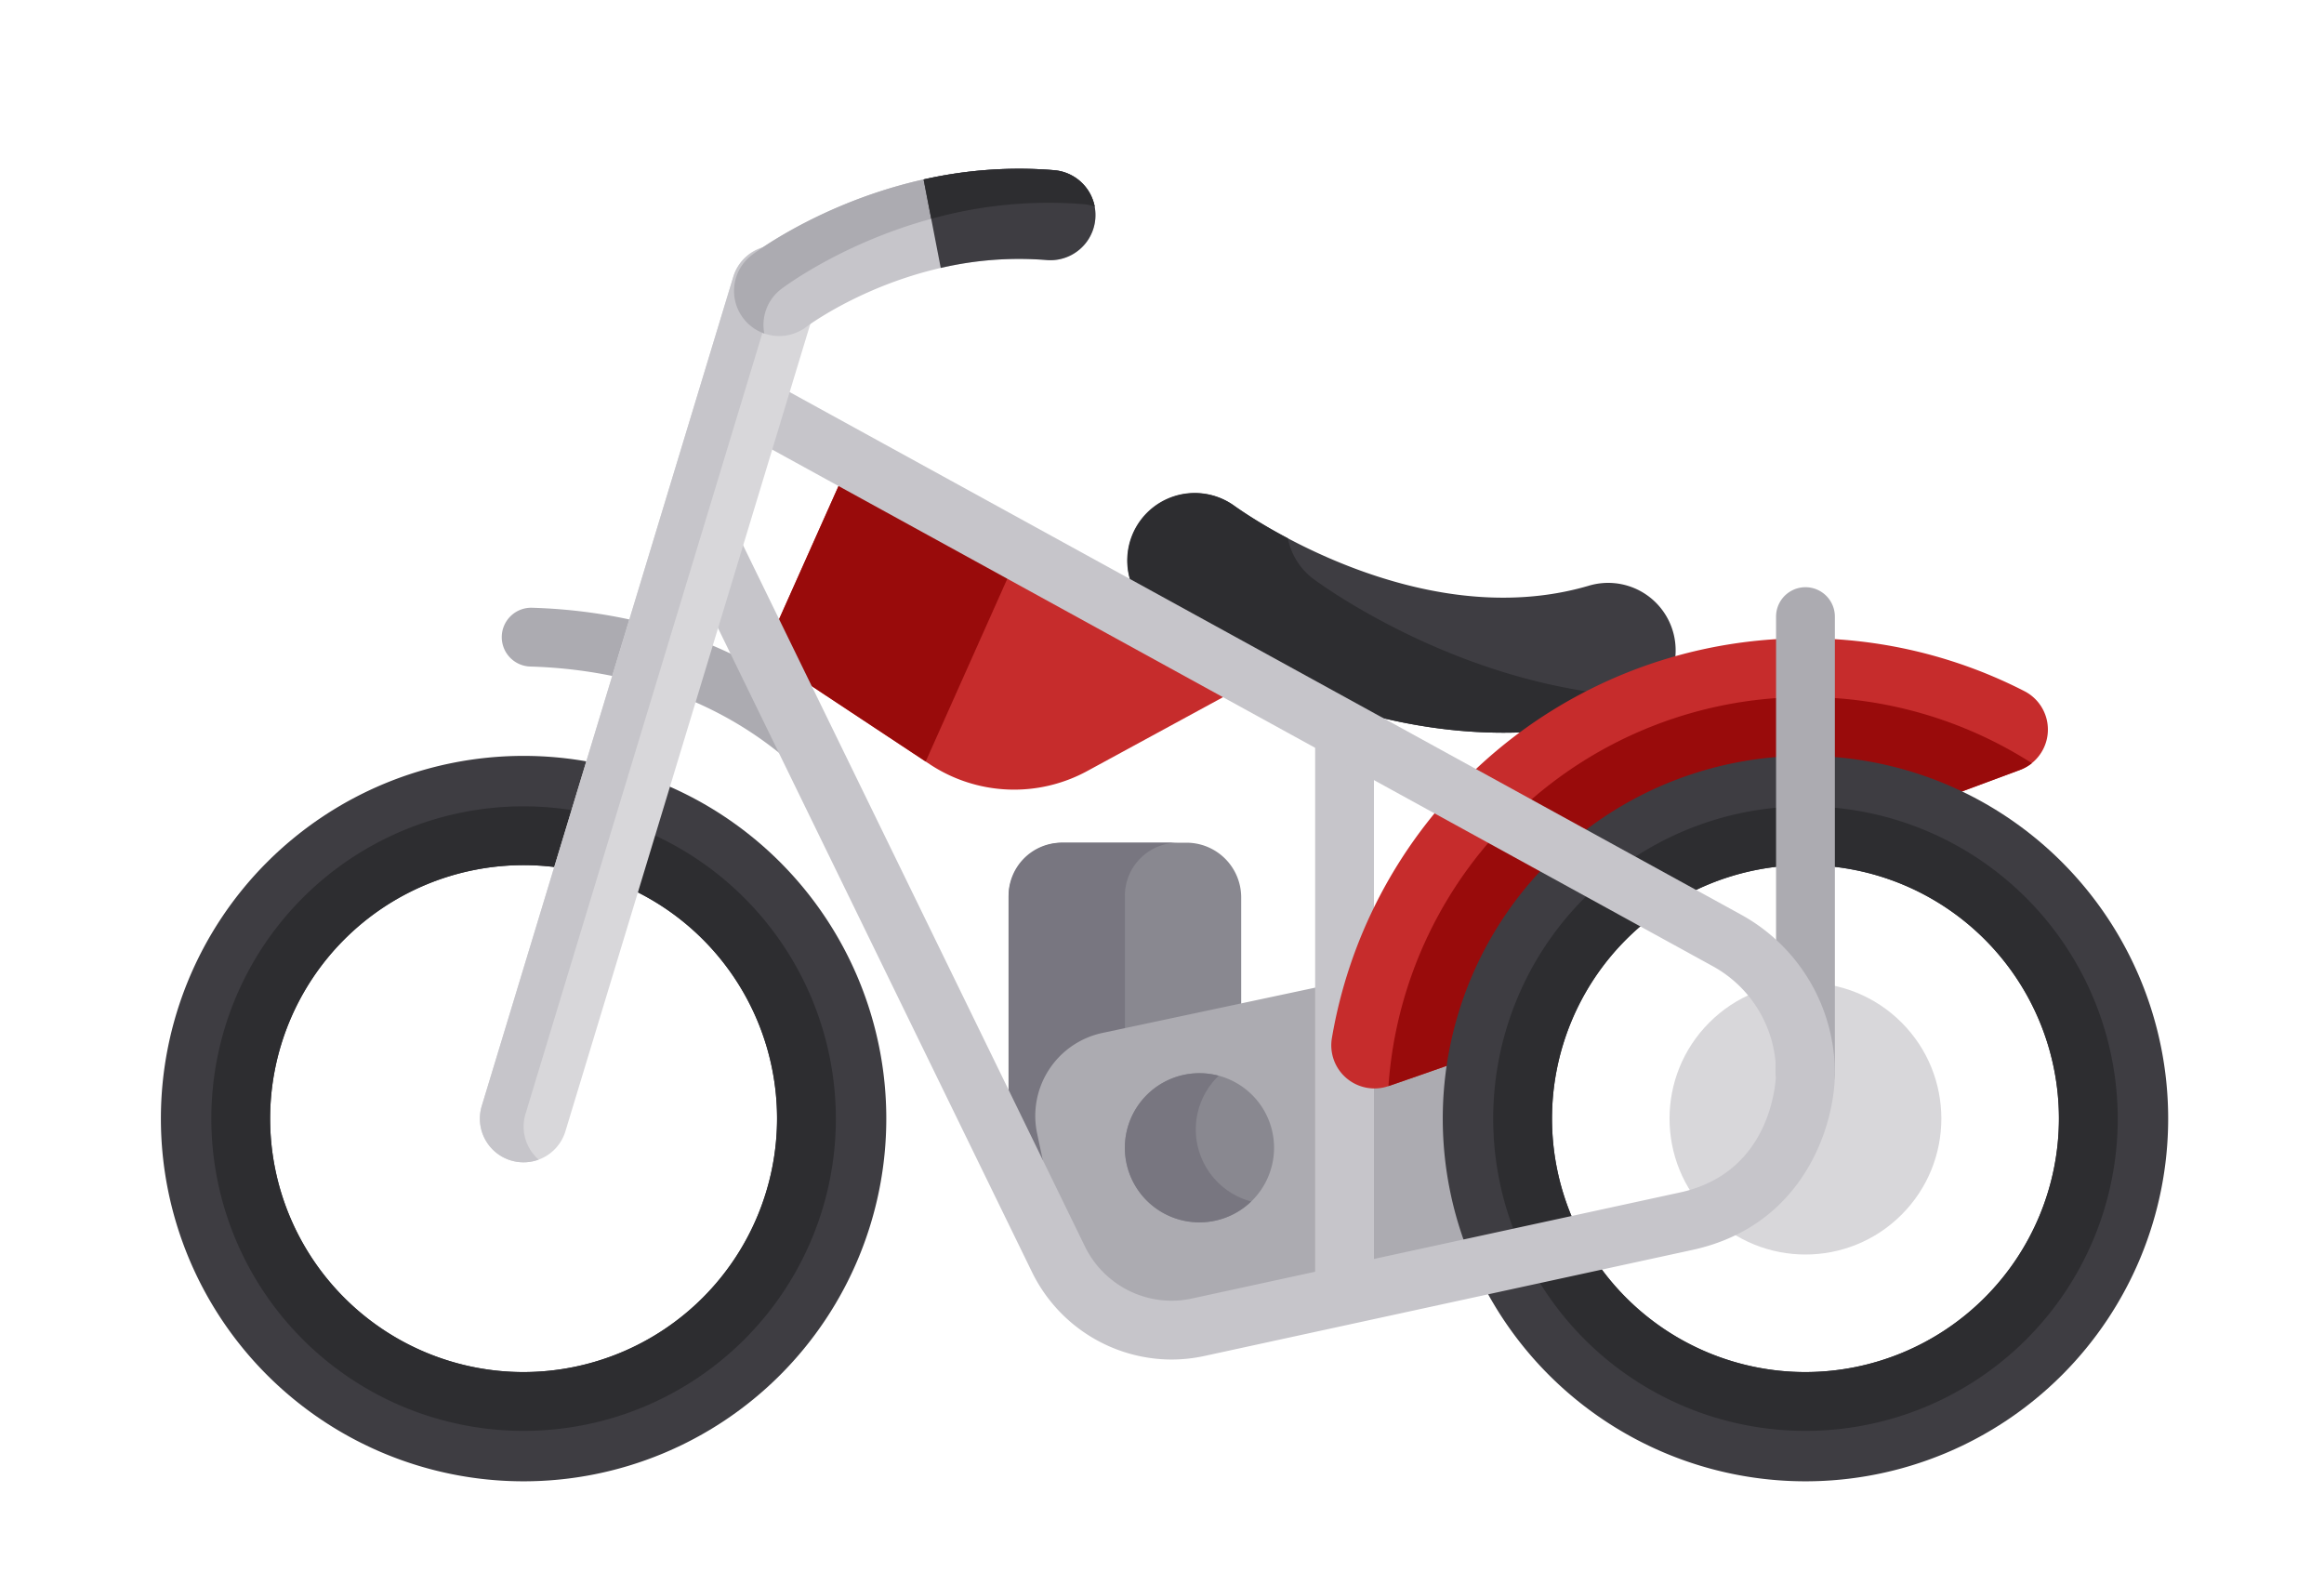 <svg xmlns="http://www.w3.org/2000/svg" viewBox="0 0 217.116 148.069"><title>custom</title><g id="Capa_7" data-name="Capa 7"><g id="moto"><path d="M72.925,70.446c-7.881-6.418-17.044-7.989-23.343-8.176a2.747,2.747,0,1,1,.163-5.491c7.149.212,17.575,2.017,26.65,9.408a2.724,2.724,0,0,1,.395,3.865A2.802,2.802,0,0,1,72.925,70.446Z" fill="#acabb1"/><path d="M79.462,42.889,71.324,61.115,86.861,71.397a14.284,14.284,0,0,0,14.707.637l15.556-8.46Z" fill="#c62c2c"/><polygon points="79.462 42.889 71.324 61.115 86.481 71.145 95.23 51.549 79.462 42.889" fill="#990b0b"/><path d="M110.862,114.61h-11.544a5.109,5.109,0,0,1-5.094-5.094V83.821a5.109,5.109,0,0,1,5.094-5.094h11.544a5.109,5.109,0,0,1,5.094,5.094v25.695A5.108,5.108,0,0,1,110.862,114.61Z" fill="#898890"/><path d="M105.091,109.665V83.671a4.96,4.96,0,0,1,4.944-4.945H99.169A4.959,4.959,0,0,0,94.225,83.671v25.993a4.959,4.959,0,0,0,4.944,4.945h10.866A4.959,4.959,0,0,1,105.091,109.665Z" fill="#787680"/><path d="M134.376,120.674l-25.1,5.342a7.924,7.924,0,0,1-9.4-6.101l-2.984-14.018a7.924,7.924,0,0,1,6.101-9.399l25.1-5.341a7.924,7.924,0,0,1,9.399,6.101l2.984,14.018A7.924,7.924,0,0,1,134.376,120.674Z" fill="#acabb1"/><path d="M112.058,100.258a6.969,6.969,0,1,1-6.969,6.969A6.969,6.969,0,0,1,112.058,100.258Z" fill="#898890"/><path d="M111.716,105.517a6.944,6.944,0,0,1,2.14-5.018,6.966,6.966,0,1,0,3.033,11.744A6.965,6.965,0,0,1,111.716,105.517Z" fill="#787680"/><path d="M48.916,70.616a33.885,33.885,0,1,0,33.885,33.885A33.885,33.885,0,0,0,48.916,70.616Zm0,57.564a23.679,23.679,0,1,1,23.679-23.679A23.706,23.706,0,0,1,48.916,128.18Z" fill="#3e3d42"/><path d="M48.916,75.329a29.173,29.173,0,1,0,29.173,29.173A29.206,29.206,0,0,0,48.916,75.329Zm0,52.852a23.679,23.679,0,1,1,23.679-23.679A23.706,23.706,0,0,1,48.916,128.18Z" fill="#2d2d30"/><path d="M140.42,68.45c-17.54,0-31.872-10.513-32.596-11.054a6.304,6.304,0,0,1,7.529-10.113c.278.203,16.872,12.195,33.07,7.438a6.304,6.304,0,1,1,3.552,12.097A40.859,40.859,0,0,1,140.42,68.45Z" fill="#3e3d42"/><path d="M120.316,50.288a44.615,44.615,0,0,1-4.964-3.005A6.304,6.304,0,0,0,107.824,57.396c.724.541,15.056,11.054,32.596,11.054a40.85,40.85,0,0,0,11.555-1.632,6.273,6.273,0,0,0,2.763-1.68c-17.276-.227-31.303-10.509-32.02-11.043A6.273,6.273,0,0,1,120.316,50.288Z" fill="#2d2d30"/><rect x="122.865" y="68.234" width="5.494" height="52.56" fill="#c6c5ca"/><circle cx="168.671" cy="104.502" r="12.697" transform="translate(-24.492 149.876) rotate(-45)" fill="#d8d7da"/><path d="M168.673,72.447A31.88,31.88,0,0,1,180.846,74.851l7.803-2.898a4.032,4.032,0,0,0,.468-7.39,44.865,44.865,0,0,0-64.687,32.419,4.031,4.031,0,0,0,5.284,4.484c2.546-.874,5.189-1.8,7.398-2.58A32.106,32.106,0,0,1,168.673,72.447Z" fill="#c62c2c"/><path d="M168.673,65.122a39.069,39.069,0,0,0-38.959,36.343c.103-.027,5.189-1.8,7.398-2.58a32.052,32.052,0,0,1,43.734-24.034l7.803-2.898a4.097,4.097,0,0,0,1.176-.654A39.145,39.145,0,0,0,168.673,65.122Z" fill="#990b0b"/><path d="M168.673,70.616a33.885,33.885,0,1,0,33.885,33.885A33.885,33.885,0,0,0,168.673,70.616Zm-0,57.564a23.679,23.679,0,1,1,23.679-23.679A23.706,23.706,0,0,1,168.672,128.18Z" fill="#3e3d42"/><path d="M168.673,75.329a29.173,29.173,0,1,0,29.173,29.173A29.206,29.206,0,0,0,168.673,75.329Zm0,52.852a23.679,23.679,0,1,1,23.679-23.679A23.706,23.706,0,0,1,168.673,128.18Z" fill="#2d2d30"/><path d="M168.673,103.004a2.747,2.747,0,0,1-2.747-2.747V57.605a2.747,2.747,0,0,1,5.494,0v42.652A2.747,2.747,0,0,1,168.673,103.004Z" fill="#acabb1"/><path d="M109.434,127.01h0A14.553,14.553,0,0,1,96.434,118.882L62.711,49.716l4.983-16.425L162.657,85.448a16.894,16.894,0,0,1,8.763,14.809c0,4.711-2.781,14.225-13.308,16.513l-45.601,9.909A14.522,14.522,0,0,1,109.434,127.01ZM68.594,49.247,101.372,116.474a9.026,9.026,0,0,0,8.063,5.042h0a9.021,9.021,0,0,0,1.909-.205l45.601-9.909c8.785-1.909,8.977-10.781,8.981-11.158a11.394,11.394,0,0,0-5.913-9.98L70.985,41.367Z" fill="#c6c5ca"/><path d="M48.918,108.585a4.086,4.086,0,0,1-3.909-5.269L68.504,25.87a4.083,4.083,0,1,1,7.814,2.37L52.823,105.687A4.084,4.084,0,0,1,48.918,108.585Z" fill="#d8d7da"/><path d="M49.094,104.064,72.588,26.618a4.07,4.07,0,0,1,2.5-2.642,4.078,4.078,0,0,0-6.583,1.895L45.01,103.316a4.076,4.076,0,0,0,5.316,5.014A4.08,4.08,0,0,1,49.094,104.064Z" fill="#c6c5ca"/><path d="M72.793,31.391a4.212,4.212,0,0,1-2.554-7.564c.498-.379,12.384-9.269,28.255-7.926a4.212,4.212,0,0,1-.71,8.394c-12.682-1.071-22.348,6.163-22.444,6.236A4.189,4.189,0,0,1,72.793,31.391Z" fill="#c6c5ca"/><path d="M72.986,27.002c.498-.379,12.384-9.269,28.255-7.926a4.206,4.206,0,0,1,1.03.224,4.211,4.211,0,0,0-3.778-3.398c-15.872-1.342-27.757,7.548-28.255,7.926a4.212,4.212,0,0,0,1.167,7.33A4.208,4.208,0,0,1,72.986,27.002Z" fill="#acabb1"/><path d="M87.888,25.032a32.175,32.175,0,0,1,9.898-.737,4.212,4.212,0,0,0,.71-8.394,40.39,40.39,0,0,0-12.209.863Z" fill="#3e3d42"/><path d="M101.242,19.075a4.205,4.205,0,0,1,1.03.224,4.211,4.211,0,0,0-3.778-3.398,40.39,40.39,0,0,0-12.209.863l.713,3.682A40.847,40.847,0,0,1,101.242,19.075Z" fill="#2d2d30"/></g></g></svg>